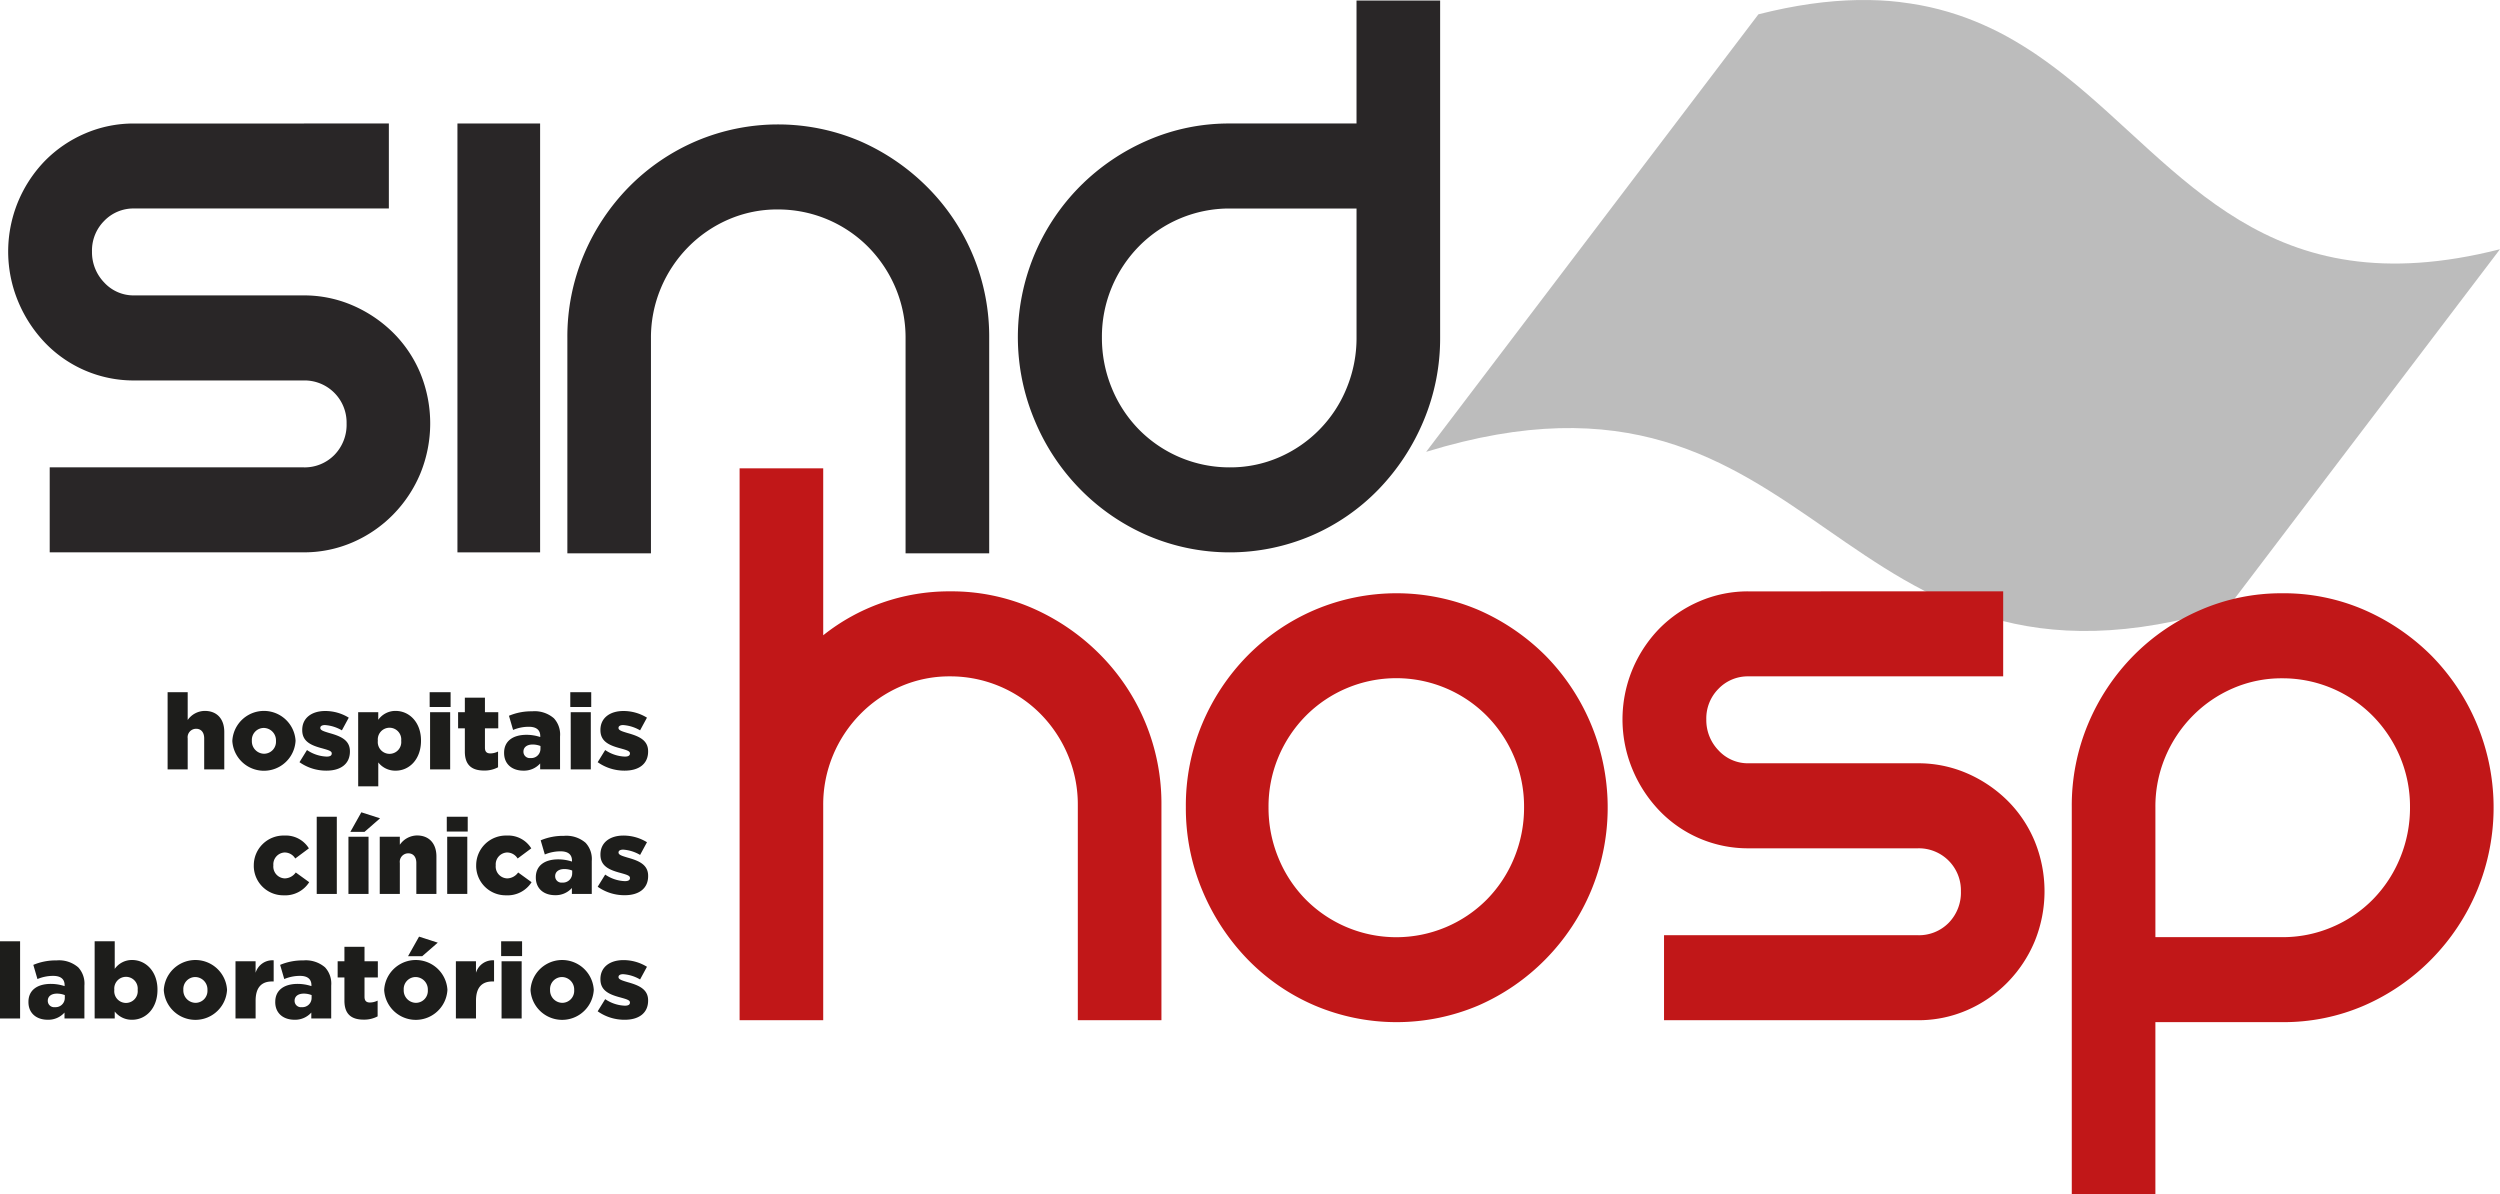 <svg xmlns="http://www.w3.org/2000/svg" xmlns:xlink="http://www.w3.org/1999/xlink" viewBox="0 0 503.966 240.709"><defs><clipPath id="a"><rect width="503.966" height="240.709" fill="none"></rect></clipPath></defs><g clip-path="url(#a)"><path d="M716.642,89.1l.207-.272,29.3-38.586c-47.153,12-63.866-16.088-87.6-34.923h0l-.075-.059q-.607-.48-1.221-.953l-.268-.205q-.55-.421-1.107-.835l-.2-.148q-.624-.462-1.256-.913l-.293-.208q-.593-.42-1.194-.832l-.125-.086q-.647-.44-1.3-.868l-.311-.2q-1.332-.861-2.7-1.668l-.322-.188c-.455-.264-.913-.525-1.376-.779l-.135-.073q-.642-.351-1.294-.688l-.328-.169q-.7-.359-1.419-.7l-.224-.1q-.64-.3-1.291-.594l-.319-.142q-.729-.321-1.473-.624c-.1-.04-.194-.077-.291-.116q-.659-.264-1.327-.513l-.295-.111q-.761-.279-1.538-.538c-.113-.038-.227-.074-.34-.111q-.7-.229-1.407-.442l-.249-.075q-.8-.234-1.611-.447l-.379-.1c-.509-.129-1.021-.254-1.539-.371l-.164-.038c-.56-.125-1.127-.239-1.7-.348l-.408-.076q-1.741-.319-3.558-.539L625.081.4c-.6-.068-1.211-.13-1.828-.182L623.075.2q-.858-.068-1.734-.113L620.9.067Q619.96.024,619,.007l-.3,0q-.863-.01-1.743,0l-.433.006q-.988.02-2,.067c-.131.006-.264.015-.4.022q-.894.048-1.805.118c-.135.01-.269.019-.4.03q-1.037.085-2.1.2l-.471.054q-.952.11-1.921.244c-.115.016-.229.03-.345.047-.729.1-1.467.22-2.211.346l-.527.091c-.7.122-1.4.251-2.116.392L602,1.669c-.771.154-1.553.322-2.341.5l-.569.13c-.8.185-1.608.377-2.428.585l-20.611,27.14-2.474,3.258L545.136,70.733l-.192.252-15.267,20.1c80.684-24.842,80.984,56.161,161.668,31.319l4.216-5.551,5.173-6.811,3.259-4.292,4.825-6.353,3.607-4.749,4.216-5.551" transform="translate(-242.188 0)" fill="#bcbcbc"></path><path d="M79.809,45.866V63H28.485a8.169,8.169,0,0,0-6.06,2.5,8.447,8.447,0,0,0-2.461,6.161,8.776,8.776,0,0,0,2.461,6.26,8.018,8.018,0,0,0,6.06,2.6H62.576a24.647,24.647,0,0,1,9.942,2.021,26.574,26.574,0,0,1,8.144,5.489,25.1,25.1,0,0,1,5.492,8.182,26.679,26.679,0,0,1,0,20.217,26.182,26.182,0,0,1-5.492,8.28,25.7,25.7,0,0,1-8.144,5.583,24.612,24.612,0,0,1-9.942,2.023H11.44V115.185H62.576a8.392,8.392,0,0,0,6.25-2.5,8.694,8.694,0,0,0,2.461-6.354,8.483,8.483,0,0,0-8.712-8.664H28.485a24.745,24.745,0,0,1-17.992-7.606,26.982,26.982,0,0,1-5.4-8.28,26.248,26.248,0,0,1,5.4-28.4,25.372,25.372,0,0,1,8.049-5.489,24.641,24.641,0,0,1,9.942-2.021Z" transform="translate(-1.42 -20.972)" fill="#292627"></path><rect width="16.665" height="86.455" transform="translate(92.214 24.894)" fill="#292627"></rect><path d="M214.037,72.5a43.654,43.654,0,0,1,9.09-13.671,42.548,42.548,0,0,1,13.544-9.242,42.2,42.2,0,0,1,33.047,0,44.045,44.045,0,0,1,13.541,9.242,42.608,42.608,0,0,1,12.5,30.519v43.325H278.9V89.351a25.8,25.8,0,0,0-1.988-10.109,26.239,26.239,0,0,0-5.494-8.278,25.589,25.589,0,0,0-18.276-7.606,24.631,24.631,0,0,0-9.942,2.021,25.729,25.729,0,0,0-8.144,5.585,26.187,26.187,0,0,0-5.492,8.278,25.744,25.744,0,0,0-1.99,10.109v43.325H210.723V89.351A42.6,42.6,0,0,1,214.037,72.5" transform="translate(-96.35 -21.134)" fill="#292627"></path><path d="M463.241.186V68.11a42.841,42.841,0,0,1-3.314,16.752,44.513,44.513,0,0,1-9.09,13.863,41.776,41.776,0,0,1-13.541,9.34,41.973,41.973,0,0,1-32.954,0,42.814,42.814,0,0,1-13.637-9.34,43.571,43.571,0,0,1-9.184-13.863,43.177,43.177,0,0,1,9.184-47.271,43.7,43.7,0,0,1,13.637-9.242,40.976,40.976,0,0,1,16.477-3.369h25.567V.186ZM420.819,94.3a24.612,24.612,0,0,0,9.942-2.023A25.691,25.691,0,0,0,444.4,78.315a26.421,26.421,0,0,0,1.989-10.205V42.117H420.819a25.583,25.583,0,0,0-18.276,7.606A26.192,26.192,0,0,0,397.049,58a25.8,25.8,0,0,0-1.987,10.108,26.469,26.469,0,0,0,1.987,10.205,25.9,25.9,0,0,0,5.494,8.377A25.613,25.613,0,0,0,420.819,94.3" transform="translate(-172.93 -0.085)" fill="#292627"></path><path d="M317.115,198.746a40.77,40.77,0,0,1,16.571,3.369,44.059,44.059,0,0,1,13.543,9.242,42.615,42.615,0,0,1,12.5,30.521V285.2H342.872V241.878a25.756,25.756,0,0,0-1.99-10.111,26.233,26.233,0,0,0-5.492-8.278,25.589,25.589,0,0,0-18.276-7.606,24.633,24.633,0,0,0-9.942,2.021,25.7,25.7,0,0,0-8.144,5.585,26.194,26.194,0,0,0-5.494,8.278,25.794,25.794,0,0,0-1.987,10.111V285.2H274.693V173.952h16.855V207.6a40.493,40.493,0,0,1,11.836-6.546,40.905,40.905,0,0,1,13.731-2.31" transform="translate(-125.599 -79.537)" fill="#c11718"></path><path d="M440.432,263.473a42.6,42.6,0,0,1,3.314-16.848,43.644,43.644,0,0,1,9.09-13.671,42.555,42.555,0,0,1,13.544-9.242,42.2,42.2,0,0,1,33.048,0,44.059,44.059,0,0,1,13.541,9.242,43.669,43.669,0,0,1,9.186,47.273,43.72,43.72,0,0,1-9.186,13.864,43.19,43.19,0,0,1-13.541,9.338,42.2,42.2,0,0,1-33.048,0,41.746,41.746,0,0,1-13.544-9.338,44.461,44.461,0,0,1-9.09-13.864,42.8,42.8,0,0,1-3.314-16.754m16.667,0a26.482,26.482,0,0,0,1.987,10.208,25.883,25.883,0,0,0,5.494,8.374,25.719,25.719,0,0,0,36.55,0,25.925,25.925,0,0,0,5.494-8.374,26.492,26.492,0,0,0,1.987-10.208,25.8,25.8,0,0,0-1.987-10.109,26.239,26.239,0,0,0-5.494-8.278,25.712,25.712,0,0,0-36.55,0,26.2,26.2,0,0,0-5.494,8.278,25.793,25.793,0,0,0-1.987,10.109" transform="translate(-201.381 -100.749)" fill="#c11718"></path><path d="M679.379,219.633V236.77H628.055a8.17,8.17,0,0,0-6.06,2.5,8.447,8.447,0,0,0-2.461,6.161,8.775,8.775,0,0,0,2.461,6.26,8.02,8.02,0,0,0,6.06,2.6h34.091a24.651,24.651,0,0,1,9.942,2.021,26.614,26.614,0,0,1,8.143,5.489,25.1,25.1,0,0,1,5.492,8.184,26.68,26.68,0,0,1,0,20.217,26.184,26.184,0,0,1-5.492,8.278,25.733,25.733,0,0,1-8.143,5.586,24.651,24.651,0,0,1-9.942,2.021H611.01V288.952h51.136a8.4,8.4,0,0,0,6.25-2.5,8.7,8.7,0,0,0,2.461-6.354,8.482,8.482,0,0,0-8.711-8.666H628.055a24.72,24.72,0,0,1-17.992-7.606,26.936,26.936,0,0,1-5.4-8.28,26.248,26.248,0,0,1,5.4-28.4,25.369,25.369,0,0,1,8.049-5.489,24.642,24.642,0,0,1,9.943-2.021Z" transform="translate(-275.565 -100.424)" fill="#c11718"></path><path d="M811.893,220.343a40.77,40.77,0,0,1,16.571,3.369,44.059,44.059,0,0,1,13.543,9.242,43.672,43.672,0,0,1,9.184,47.273,43.721,43.721,0,0,1-9.184,13.863,43.2,43.2,0,0,1-13.543,9.338,40.734,40.734,0,0,1-16.571,3.37H786.326v34.659H769.471V263.473a42.6,42.6,0,0,1,3.314-16.848,43.549,43.549,0,0,1,9.09-13.671,42.537,42.537,0,0,1,13.542-9.242,40.961,40.961,0,0,1,16.477-3.369m10.039,67.3a25.442,25.442,0,0,0,8.238-5.583,25.907,25.907,0,0,0,5.491-8.375,26.441,26.441,0,0,0,1.99-10.207,25.753,25.753,0,0,0-1.99-10.109,26.223,26.223,0,0,0-5.491-8.278,25.586,25.586,0,0,0-18.276-7.606,24.641,24.641,0,0,0-9.942,2.021,25.7,25.7,0,0,0-8.144,5.586,26.194,26.194,0,0,0-5.494,8.278,25.791,25.791,0,0,0-1.987,10.109v26.188h25.567a25.3,25.3,0,0,0,10.039-2.023" transform="translate(-351.829 -100.749)" fill="#c11718"></path><path d="M62.252,257.084H66.3v5.607a4.242,4.242,0,0,1,3.454-1.833c2.451,0,3.922,1.62,3.922,4.242v7.547h-4.05V266.4c0-1.258-.661-1.94-1.62-1.94A1.706,1.706,0,0,0,66.3,266.4v6.246H62.252Z" transform="translate(-28.464 -117.548)" fill="#1d1d1b"></path><path d="M86.288,270.112v-.042a6.385,6.385,0,0,1,12.748-.042v.042a6.385,6.385,0,0,1-12.748.042m8.8,0v-.042a2.5,2.5,0,0,0-2.452-2.6,2.416,2.416,0,0,0-2.409,2.559v.042a2.5,2.5,0,0,0,2.452,2.6,2.415,2.415,0,0,0,2.409-2.558" transform="translate(-39.454 -120.727)" fill="#1d1d1b"></path><path d="M111.228,274.393l1.514-2.452a7.493,7.493,0,0,0,3.965,1.323c.7,0,1.023-.214,1.023-.619V272.6c0-.447-.639-.639-1.855-.981-2.281-.6-4.093-1.365-4.093-3.688v-.042c0-2.452,1.962-3.816,4.626-3.816a9.02,9.02,0,0,1,4.754,1.343l-1.386,2.558a7.8,7.8,0,0,0-3.411-1.066c-.618,0-.938.234-.938.554v.043c0,.448.661.661,1.876,1.024,2.281.639,4.093,1.427,4.093,3.666v.042c0,2.537-1.9,3.858-4.711,3.858a9.3,9.3,0,0,1-5.457-1.705" transform="translate(-50.857 -120.745)" fill="#1d1d1b"></path><path d="M133.025,264.293h4.051v1.535a4.234,4.234,0,0,1,3.5-1.791c2.75,0,5.117,2.281,5.117,5.969v.043c0,3.752-2.366,6.033-5.095,6.033a4.332,4.332,0,0,1-3.518-1.662v4.818h-4.051Zm8.677,5.777v-.042a2.367,2.367,0,1,0-4.711,0v.042a2.369,2.369,0,1,0,4.711,0" transform="translate(-60.824 -120.727)" fill="#1d1d1b"></path><path d="M159.576,257.084H163.8v2.985h-4.221Zm.085,4.029h4.051v11.533h-4.051Z" transform="translate(-72.964 -117.548)" fill="#1d1d1b"></path><path d="M171.5,270v-4.69H170.14v-3.261H171.5v-2.921h4.051v2.921h2.686v3.261h-2.686v3.9c0,.81.362,1.151,1.108,1.151a3.553,3.553,0,0,0,1.535-.384v3.176a5.779,5.779,0,0,1-2.814.661c-2.43,0-3.88-1.065-3.88-3.816" transform="translate(-77.794 -118.482)" fill="#1d1d1b"></path><path d="M187.225,272.593v-.043c0-2.388,1.812-3.624,4.519-3.624a8.844,8.844,0,0,1,2.771.448v-.192c0-1.194-.746-1.876-2.3-1.876a8.128,8.128,0,0,0-3.177.639l-.832-2.857a11.586,11.586,0,0,1,4.669-.9,5.925,5.925,0,0,1,4.392,1.407,4.817,4.817,0,0,1,1.236,3.666v6.63h-4.008V274.7a4.349,4.349,0,0,1-3.39,1.45c-2.2,0-3.88-1.258-3.88-3.56m7.333-.874v-.533a4.247,4.247,0,0,0-1.578-.3c-1.172,0-1.855.575-1.855,1.428v.042a1.271,1.271,0,0,0,1.429,1.258,1.854,1.854,0,0,0,2-1.9" transform="translate(-85.606 -120.798)" fill="#1d1d1b"></path><path d="M211.811,257.084h4.221v2.985h-4.221Zm.085,4.029h4.051v11.533H211.9Z" transform="translate(-96.848 -117.548)" fill="#1d1d1b"></path><path d="M221.983,274.393l1.514-2.452a7.493,7.493,0,0,0,3.965,1.323c.7,0,1.023-.214,1.023-.619V272.6c0-.447-.639-.639-1.855-.981-2.281-.6-4.093-1.365-4.093-3.688v-.042c0-2.452,1.962-3.816,4.626-3.816a9.02,9.02,0,0,1,4.754,1.343l-1.386,2.558a7.8,7.8,0,0,0-3.411-1.066c-.618,0-.938.234-.938.554v.043c0,.448.661.661,1.876,1.024,2.281.639,4.093,1.427,4.093,3.666v.042c0,2.537-1.9,3.858-4.711,3.858a9.3,9.3,0,0,1-5.457-1.705" transform="translate(-101.499 -120.745)" fill="#1d1d1b"></path><path d="M94.262,316.388v-.043a5.991,5.991,0,0,1,6.182-6.012,5.453,5.453,0,0,1,4.924,2.58l-2.75,2.046a2.487,2.487,0,0,0-2.153-1.215,2.393,2.393,0,0,0-2.26,2.559v.042a2.393,2.393,0,0,0,2.3,2.622,2.763,2.763,0,0,0,2.217-1.194l2.707,1.961a5.723,5.723,0,0,1-5.138,2.644,5.951,5.951,0,0,1-6.033-5.99" transform="translate(-43.1 -141.895)" fill="#1d1d1b"></path><rect width="4.051" height="15.562" transform="translate(63.846 164.643)" fill="#1d1d1b"></rect><path d="M129.413,306.617h4.051V318.15h-4.051Zm2.6-4.925,3.773,1.215-3.134,2.729H129.8Z" transform="translate(-59.172 -137.944)" fill="#1d1d1b"></path><path d="M141.038,310.551h4.051v1.62a4.276,4.276,0,0,1,3.454-1.876c2.451,0,3.922,1.62,3.922,4.242v7.547h-4.05v-6.246c0-1.259-.661-1.94-1.62-1.94a1.705,1.705,0,0,0-1.705,1.94v6.246h-4.051Z" transform="translate(-64.488 -141.878)" fill="#1d1d1b"></path><path d="M165.938,303.342h4.221v2.985h-4.221Zm.085,4.029h4.051V318.9h-4.051Z" transform="translate(-75.873 -138.699)" fill="#1d1d1b"></path><path d="M176.856,316.388v-.043a5.991,5.991,0,0,1,6.182-6.012,5.453,5.453,0,0,1,4.924,2.58l-2.75,2.046a2.487,2.487,0,0,0-2.153-1.215,2.393,2.393,0,0,0-2.26,2.559v.042a2.393,2.393,0,0,0,2.3,2.622,2.763,2.763,0,0,0,2.217-1.194l2.707,1.961a5.723,5.723,0,0,1-5.138,2.644,5.951,5.951,0,0,1-6.033-5.99" transform="translate(-80.865 -141.895)" fill="#1d1d1b"></path><path d="M199.007,318.851v-.043c0-2.388,1.812-3.624,4.519-3.624a8.844,8.844,0,0,1,2.771.448v-.192c0-1.194-.746-1.876-2.3-1.876a8.128,8.128,0,0,0-3.177.639l-.832-2.857a11.585,11.585,0,0,1,4.669-.9,5.925,5.925,0,0,1,4.392,1.407,4.817,4.817,0,0,1,1.236,3.666v6.63h-4.008v-1.194a4.349,4.349,0,0,1-3.39,1.45c-2.2,0-3.88-1.258-3.88-3.56m7.333-.874v-.533a4.247,4.247,0,0,0-1.578-.3c-1.172,0-1.855.575-1.855,1.428v.042a1.271,1.271,0,0,0,1.429,1.258,1.854,1.854,0,0,0,2-1.9" transform="translate(-90.993 -141.949)" fill="#1d1d1b"></path><path d="M221.983,320.651,223.5,318.2a7.492,7.492,0,0,0,3.965,1.322c.7,0,1.024-.213,1.024-.619v-.042c0-.448-.64-.639-1.855-.981-2.281-.6-4.093-1.365-4.093-3.688v-.042c0-2.452,1.962-3.816,4.626-3.816a9.02,9.02,0,0,1,4.754,1.343l-1.386,2.558a7.793,7.793,0,0,0-3.411-1.066c-.618,0-.938.234-.938.554v.043c0,.448.661.661,1.876,1.023,2.281.639,4.093,1.428,4.093,3.667v.042c0,2.537-1.9,3.859-4.711,3.859a9.3,9.3,0,0,1-5.457-1.705" transform="translate(-101.499 -141.895)" fill="#1d1d1b"></path><rect width="4.051" height="15.562" transform="translate(0 189.75)" fill="#1d1d1b"></rect><path d="M10.565,365.108v-.043c0-2.388,1.812-3.624,4.519-3.624a8.851,8.851,0,0,1,2.772.448V361.7c0-1.194-.746-1.876-2.3-1.876a8.117,8.117,0,0,0-3.176.639l-.831-2.857a11.581,11.581,0,0,1,4.668-.9,5.925,5.925,0,0,1,4.392,1.407,4.819,4.819,0,0,1,1.236,3.667v6.63H17.834v-1.194a4.349,4.349,0,0,1-3.39,1.45c-2.2,0-3.88-1.258-3.88-3.561m7.333-.874V363.7a4.245,4.245,0,0,0-1.577-.3c-1.173,0-1.855.575-1.855,1.429v.042a1.271,1.271,0,0,0,1.429,1.258,1.854,1.854,0,0,0,2-1.9" transform="translate(-4.831 -163.1)" fill="#1d1d1b"></path><path d="M39.2,363.755v1.407H35.151V349.6H39.2v5.564a4.234,4.234,0,0,1,3.5-1.791c2.75,0,5.117,2.281,5.117,5.969v.043c0,3.752-2.366,6.033-5.1,6.033a4.33,4.33,0,0,1-3.517-1.662m4.626-4.349v-.042a2.367,2.367,0,1,0-4.711,0v.042a2.369,2.369,0,1,0,4.711,0" transform="translate(-16.072 -159.85)" fill="#1d1d1b"></path><path d="M60.837,362.628v-.042a6.385,6.385,0,0,1,12.748-.043v.043a6.385,6.385,0,0,1-12.748.042m8.8,0v-.042a2.5,2.5,0,0,0-2.452-2.6,2.415,2.415,0,0,0-2.409,2.558v.043a2.5,2.5,0,0,0,2.452,2.6,2.416,2.416,0,0,0,2.409-2.559" transform="translate(-27.817 -163.028)" fill="#1d1d1b"></path><path d="M87.466,356.857h4.051v2.324a3.529,3.529,0,0,1,3.645-2.515v4.263h-.341c-2.111,0-3.3,1.215-3.3,3.88v3.582H87.466Z" transform="translate(-39.993 -163.078)" fill="#1d1d1b"></path><path d="M102.233,365.108v-.043c0-2.388,1.812-3.624,4.52-3.624a8.847,8.847,0,0,1,2.771.448V361.7c0-1.194-.746-1.876-2.3-1.876a8.113,8.113,0,0,0-3.176.639l-.832-2.857a11.586,11.586,0,0,1,4.669-.9,5.924,5.924,0,0,1,4.391,1.407,4.819,4.819,0,0,1,1.236,3.667v6.63H109.5v-1.194a4.349,4.349,0,0,1-3.39,1.45c-2.2,0-3.88-1.258-3.88-3.561m7.333-.874V363.7a4.242,4.242,0,0,0-1.577-.3c-1.173,0-1.855.575-1.855,1.429v.042a1.271,1.271,0,0,0,1.428,1.258,1.853,1.853,0,0,0,2-1.9" transform="translate(-46.745 -163.1)" fill="#1d1d1b"></path><path d="M126.771,362.515v-4.69h-1.365v-3.262h1.365v-2.92h4.051v2.92h2.686v3.262h-2.686v3.9c0,.81.362,1.151,1.108,1.151a3.552,3.552,0,0,0,1.535-.384v3.177a5.785,5.785,0,0,1-2.814.66c-2.43,0-3.88-1.065-3.88-3.815" transform="translate(-57.34 -160.784)" fill="#1d1d1b"></path><path d="M142.687,358.659v-.042a6.385,6.385,0,0,1,12.748-.043v.043a6.385,6.385,0,0,1-12.748.042m8.8,0v-.042a2.5,2.5,0,0,0-2.452-2.6,2.415,2.415,0,0,0-2.409,2.558v.043a2.5,2.5,0,0,0,2.452,2.6,2.416,2.416,0,0,0,2.409-2.559m-1.769-10.787,3.773,1.215-3.134,2.728h-2.857Z" transform="translate(-65.242 -159.059)" fill="#1d1d1b"></path><path d="M169.316,356.857h4.051v2.324a3.529,3.529,0,0,1,3.645-2.515v4.263h-.341c-2.111,0-3.3,1.215-3.3,3.88v3.582h-4.051Z" transform="translate(-77.417 -163.078)" fill="#1d1d1b"></path><path d="M186.126,349.6h4.221v2.985h-4.221Zm.085,4.029h4.051v11.533h-4.051Z" transform="translate(-85.103 -159.85)" fill="#1d1d1b"></path><path d="M197.043,362.628v-.042a6.385,6.385,0,0,1,12.748-.043v.043a6.385,6.385,0,0,1-12.748.042m8.8,0v-.042a2.5,2.5,0,0,0-2.452-2.6,2.415,2.415,0,0,0-2.409,2.558v.043a2.5,2.5,0,0,0,2.452,2.6,2.416,2.416,0,0,0,2.409-2.559" transform="translate(-90.095 -163.028)" fill="#1d1d1b"></path><path d="M221.983,366.909l1.514-2.452a7.5,7.5,0,0,0,3.965,1.322c.7,0,1.023-.213,1.023-.618v-.042c0-.448-.639-.64-1.855-.981-2.281-.6-4.093-1.365-4.093-3.688v-.043c0-2.452,1.962-3.816,4.626-3.816a9.02,9.02,0,0,1,4.754,1.343l-1.386,2.558a7.8,7.8,0,0,0-3.411-1.065c-.618,0-.938.234-.938.554v.042c0,.448.661.661,1.876,1.024,2.281.639,4.093,1.428,4.093,3.666v.043c0,2.537-1.9,3.859-4.711,3.859a9.3,9.3,0,0,1-5.457-1.705" transform="translate(-101.499 -163.046)" fill="#1d1d1b"></path></g></svg>